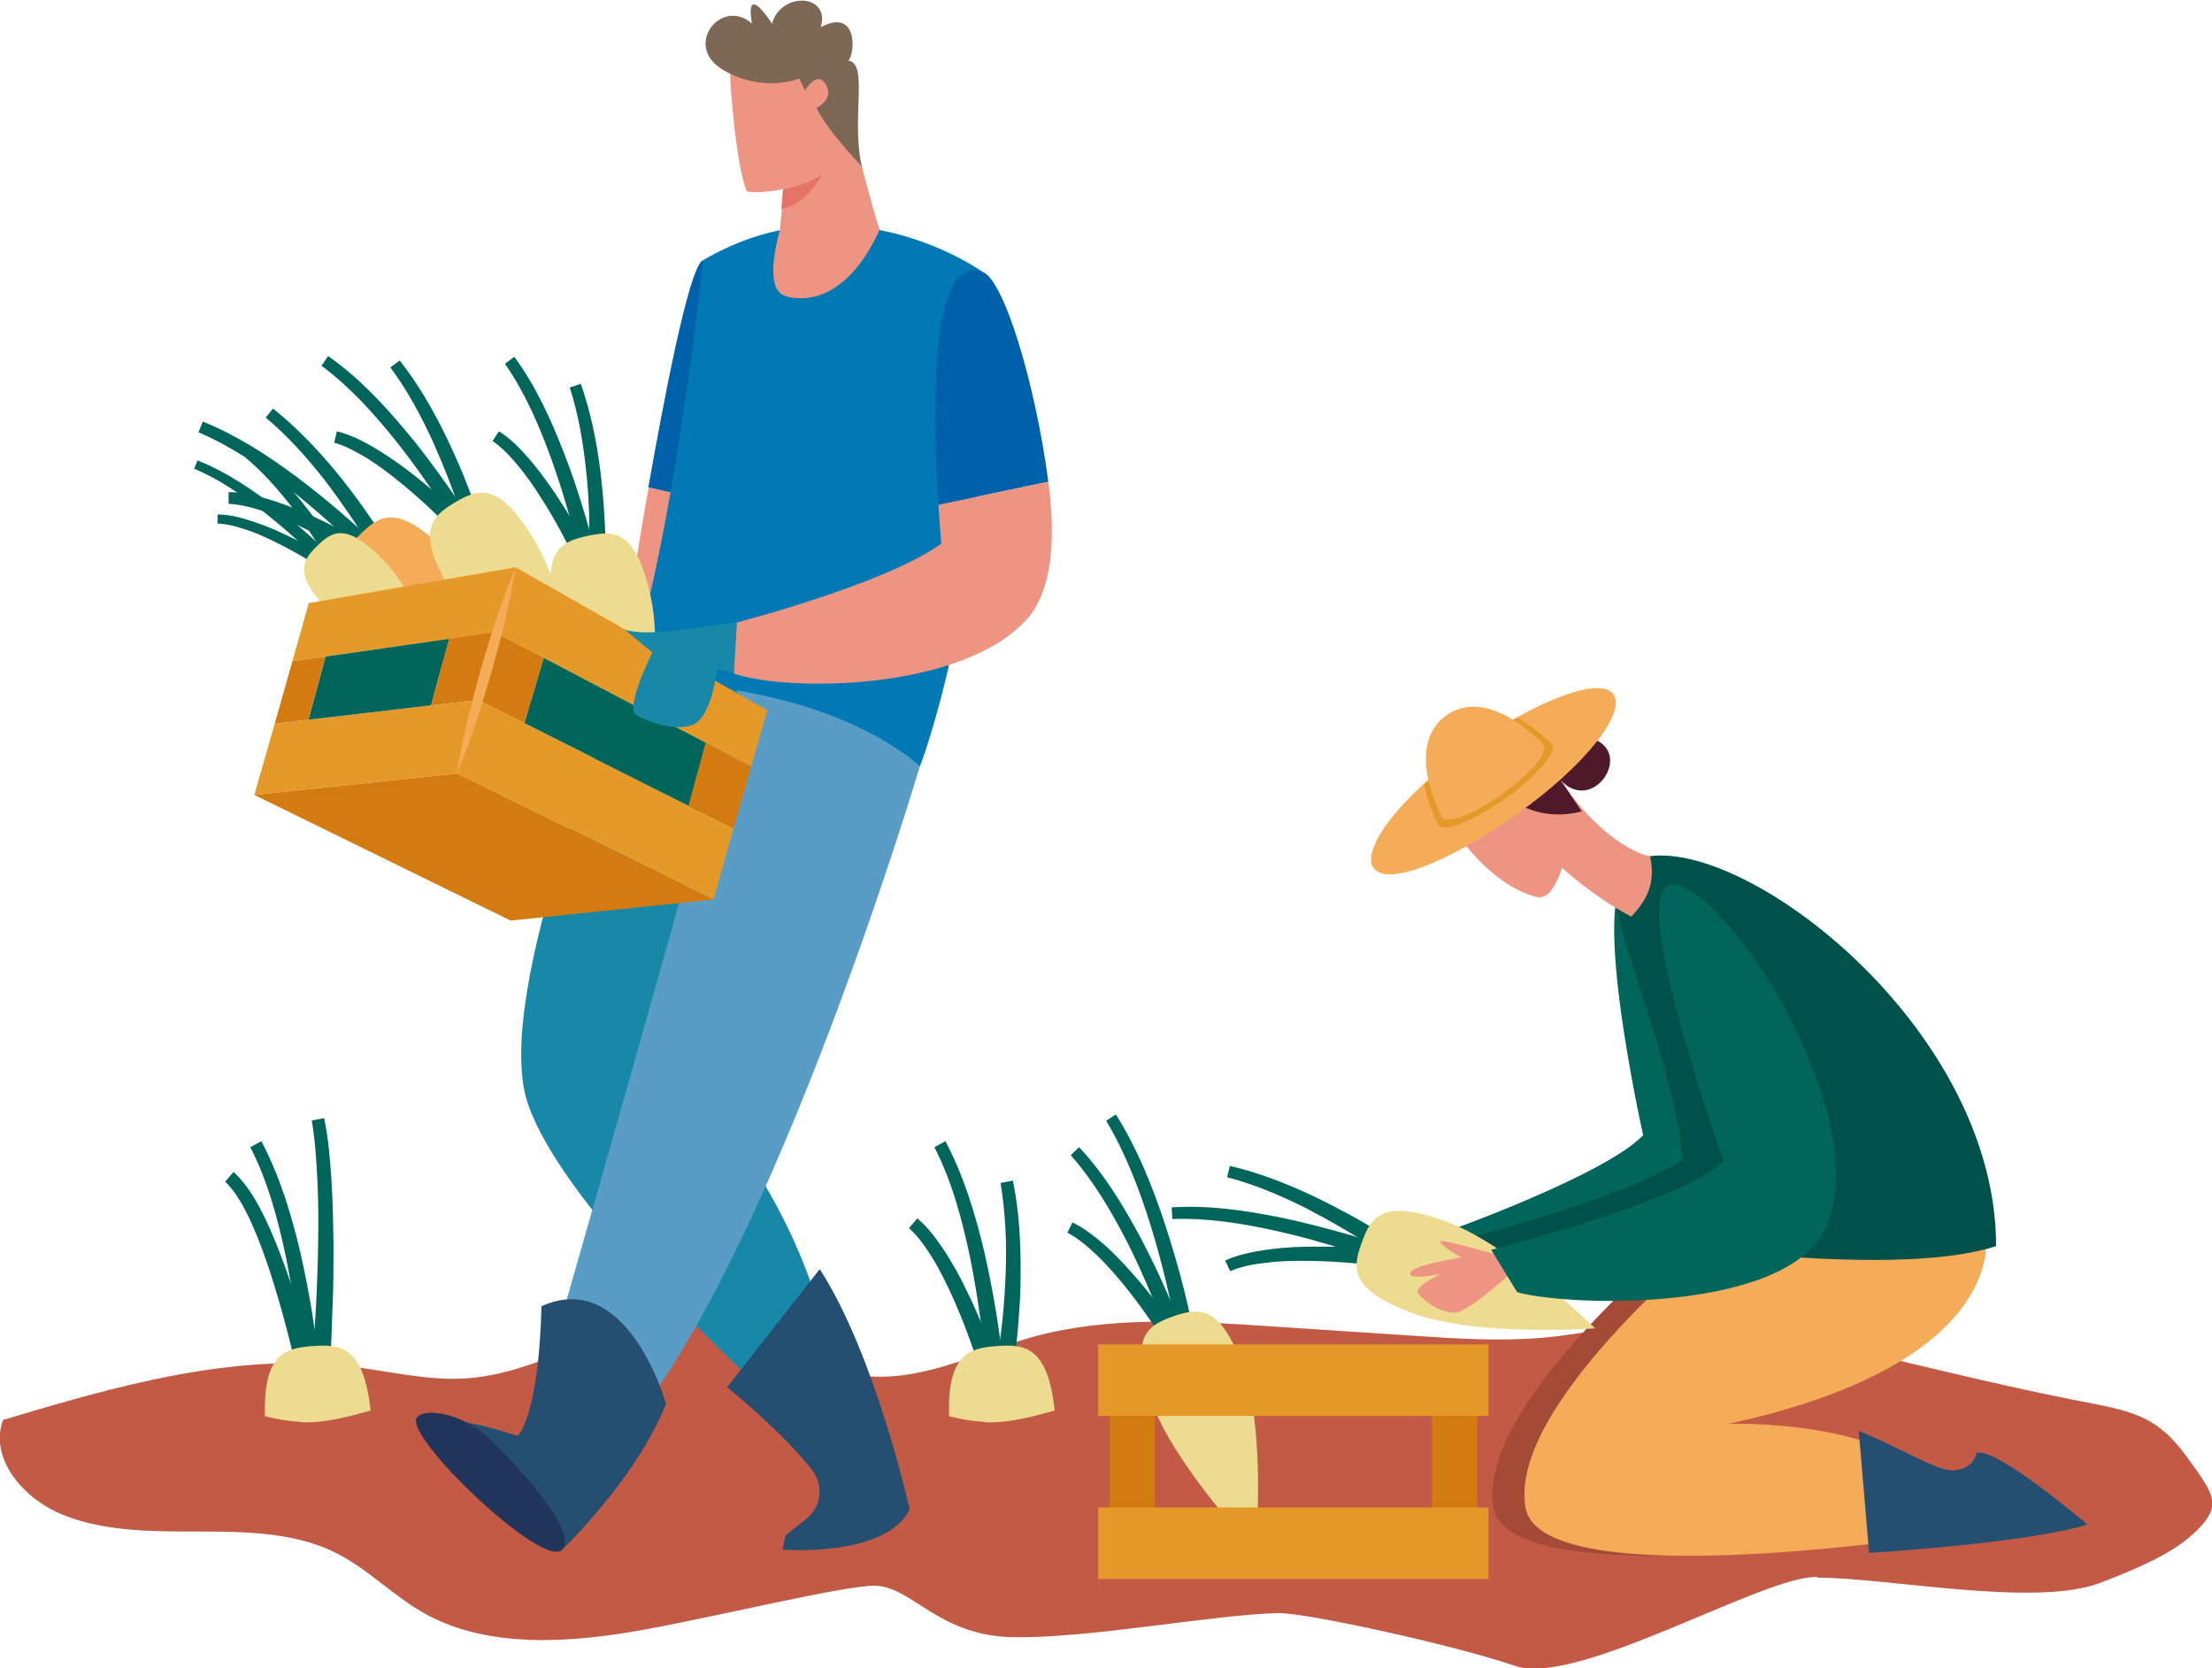 <?xml version="1.0" encoding="UTF-8"?><svg id="_レイヤー_2" xmlns="http://www.w3.org/2000/svg" width="23.35mm" height="17.61mm" viewBox="0 0 66.19 49.91"><defs><style>.cls-1{fill:#005149;}.cls-2{fill:#0061ab;}.cls-3{fill:#0079b5;}.cls-4{fill:#00665b;}.cls-5{fill:#f5ac59;}.cls-6{fill:#e57467;}.cls-7{fill:#e49928;}.cls-8{fill:#ee9482;}.cls-9{fill:#eddb8f;}.cls-10{fill:#a54a37;}.cls-11{fill:#c25a46;}.cls-12{fill:#d37b10;}.cls-13{fill:#1788a7;}.cls-14{fill:#203559;}.cls-15{fill:#244f70;}.cls-16{fill:#599dc6;}.cls-17{fill:#50192a;}.cls-18{fill:#7c6854;}</style></defs><g id="_レイアウト"><g><path class="cls-11" d="m54.39,47.18c-1.56-.08-7.17,3.3-9.05,2.66-1.88-.64-6.29-1.6-7.1-1.58-1.97.05-5.71.77-7.96.72-2.22-.05-3.01-1.54-4.12-1.54-.91,0-4.58.89-6.8,1.3-2.22.41-4.71.6-6.62-.45-1-.55-1.75-1.39-2.79-1.88-1.2-.57-2.64-.59-4.02-.59-1.38,0-2.81,0-4.05-.5-1.24-.51-2.2-1.72-1.79-2.84,3.35-1,6.86-2.02,10.38-1.6,1.19.14,2.37.45,3.57.35,2.23-.18,4.16-1.72,6.4-1.62,1.98.09,3.63,1.45,5.61,1.57,1.7.1,3.26-.74,4.88-1.19,2.27-.62,4.72-.47,7.1-.31,1.42.09,2.83.19,4.25.28,1.3.09,2.6.17,3.9.06,1.29-.12,2.55-.43,3.84-.47,1.56-.05,3.09.3,4.6.64,2.46.56,4.91,1.19,7.38,1.68,1.73.34,2.51.41,3.47,1.76.79,1.1,1.1,1.43.09,2.32-.69.61-1.8,1.05-2.7,1.4-1.94.75-6.36-.15-8.47-.15Z"/><g><path class="cls-10" d="m58.48,36.98c.08,1.41-.99,4.16-7.73,5.62,0,0,4.77-.2,6.7,2.08l.14,1.17s-12.41,1.98-12.9-.74c-.57-3.14,5.99-8.36,5.99-8.36l7.8.23Z"/><path class="cls-5" d="m59.44,36.98c.08,1.41-.99,4.16-7.73,5.62,0,0,4.77-.2,6.7,2.08l.14,1.17s-12.41,1.98-12.9-.74c-.57-3.14,5.99-8.36,5.99-8.36l7.8.23Z"/><path class="cls-15" d="m62.46,45.61s-2.75-2.35-3.32-2.14c0,0-.04.45-.66.52-.48.05-1.57-.66-2.86-1.18l.31,3.65s4.76-.29,6.52-.85Z"/><path class="cls-4" d="m49.17,33.97s-1.76-7.85-.27-7.8c1.59.06,4.41,5.4,3.09,8.82-1.04,2.68-6.27,3.55-7.86,3.1l-.78-1.27s4.68-1.67,5.82-2.86Z"/><path class="cls-1" d="m50.65,34.44s-.02-.05-.05-.15c.46.23.91.49,1.36.75-1.05,2.54-5.87,3.42-7.64,3.09l-.63-1.03s5.82-1.48,6.96-2.66Z"/><path class="cls-1" d="m48.4,26.09c-.84.95,3.42,8.65,1.45,11.12,0,0,6.91,1.04,9.88.07,0-7.26-9.28-13.53-11.33-11.19Z"/><g><path class="cls-4" d="m41.29,37.45c-.35-.23-.71-.47-1.08-.68-.37-.22-.74-.42-1.12-.62-.76-.38-1.55-.72-2.37-.93l.08-.34c.86.2,1.68.52,2.47.89.4.19.78.39,1.17.6.38.21.76.43,1.13.68l-.28.4Z"/><path class="cls-4" d="m41.25,37.73c-.99-.36-2.01-.67-3.04-.9-1.03-.23-2.09-.4-3.13-.36l-.02-.35c1.1-.07,2.18.09,3.24.3.53.11,1.05.24,1.57.38.52.14,1.04.29,1.55.48l-.17.46Z"/><path class="cls-4" d="m41.25,37.87c-.74-.09-1.51-.15-2.26-.15-.38,0-.75.01-1.12.06-.37.04-.74.11-1.06.25l-.15-.32c.38-.17.77-.25,1.16-.31.39-.06.78-.09,1.17-.1.39-.01.78,0,1.16,0,.39.02.77.04,1.16.08l-.06.48Z"/><path class="cls-9" d="m42.28,39.29c1.93.71,5.45.45,5.45.45,0,0-2.51-2.48-4.44-3.19-1.93-.71-2.27-.14-2.54.62-.28.76-.39,1.41,1.53,2.12Z"/></g><path class="cls-8" d="m45.56,37.76s-2.38-.71-2.45-.62c-.08.09.62.48.62.48,0,0-1.62.24-1.53.51.05.16.92-.02.92-.02,0,0-.81.38-.69.57.12.19.62.59,1.09.59.47,0,2.05-1.51,2.05-1.51Z"/><path class="cls-4" d="m51.58,34.73s-3.01-8.33-1.52-8.27c1.59.06,5.95,6.74,4.63,10.15-1.04,2.68-7.7,2.49-9.29,2.05l-.78-1.27s5.82-1.48,6.96-2.66Z"/><g><path class="cls-8" d="m49.38,25.62s-1.07-.16-2.37-1.84c0,0-.99-1.58-1.9-1.91-.91-.33-2.32,1.12-2.18,1.8.14.63,1.4,2.72,3.03,3.16.19.05.36-.05.47-.21.22-.31.31-.66.31-.66,0,0,.94.87,2.07,1.46.46-.47.74-.99.57-1.79Z"/><path class="cls-17" d="m47.34,24.27c-1.66.44-2.68-.81-2.68-.81l1.36-.84.53.54s-.74-1.45.93-1.11c1.53.31.22,2.38-.79,1.28l.64.94Z"/><g><path class="cls-5" d="m41.11,25.97c.39.55,2.22-.16,4.26-1.6,2.04-1.44,3.3-3.04,2.91-3.6-.39-.55-2.28.16-4.33,1.6-2.04,1.44-3.24,3.04-2.85,3.6Z"/><path class="cls-7" d="m45.41,21.47c.52.3.91.68,1.01.78.02.02.02.03.02.03.16.23-.47.95-1.41,1.62-.94.66-1.83,1.02-1.99.79,0,0,0-.01-.02-.03-.06-.13-.3-.62-.4-1.21.38-.34.82-.7,1.34-1.07.51-.36,1-.67,1.45-.91Z"/><path class="cls-5" d="m43.14,24.45c.15.22.96-.09,1.8-.69.84-.6,1.4-1.25,1.25-1.47,0,0,0,0-.02-.03-.2-.21-1.69-1.71-2.89-.86-1.2.85-.29,2.75-.15,3.01.01.02.02.03.02.03Z"/></g></g></g><g><path class="cls-13" d="m18.69,20.36s-4.01,9.33-2.9,12.64c1.11,3.32,7.39,8.91,7.39,8.91l1.59-1.73s-.76-4.63-4.91-8.5l4.91-11.12s-3.66-1.04-6.08-.21Z"/><path class="cls-15" d="m24.52,37.98l-2.76,3.52s1.72,1.4,2.56,2.51c.33.44.25,1.07-.18,1.42l-.64.51-.08.42s3.07.25,3.8-1.2c0,0-1.02-4.61-2.69-7.19Z"/><path class="cls-16" d="m27.53,22.91s-4.84,16.31-9.54,20.66l-2-1.31s5.46-19,6.36-22.73c0,0,3.8.41,5.18,3.39Z"/><path class="cls-15" d="m19.93,42s-1.14-4.09-3.73-2.92c0,0-.02,2.97-.7,3.88,0,0-2.11-.7-2.59-.43l3.91,3.83s2.19-2.07,3.11-4.36Z"/><path class="cls-14" d="m12.45,42.51c-.04.76,3.81,4.43,4.37,3.85.56-.58-1.75-2.93-2.21-3.35-.9-.83-2.14-.92-2.17-.5Z"/><path class="cls-2" d="m21.03,7.78s1.97,4.22,1.92,7.62l-3.55-.82c.46-2.6,1.21-6.57,1.63-6.8Z"/><path class="cls-8" d="m19.03,16.83s.15-.96.38-2.25l3.55.82c-.01,1.01-.2,1.95-.68,2.68-2.07,3.19-7.88.61-7.88.61l4.63-1.87Z"/><path class="cls-3" d="m29.4,8.13s-4.01-2.9-8.36-.35c0,0-.97,9.12-2.35,12.58,0,0,5.67-.14,8.84,2.56,0,0,2.28-5.87,1.87-14.79Z"/><path class="cls-2" d="m29.4,8.13c.63.22,1.57,3.28,1.97,6.28l-3.29.69c-.19-2.84-.28-7.53,1.32-6.97Z"/><g><g><path class="cls-4" d="m11.14,16.46c-.22-.36-.45-.73-.69-1.08-.24-.35-.49-.7-.75-1.04-.53-.67-1.1-1.31-1.75-1.85l.22-.27c.69.55,1.3,1.19,1.86,1.86.28.34.54.68.8,1.04.25.36.5.71.73,1.09l-.42.25Z"/><path class="cls-4" d="m10.99,16.7c-.74-.74-1.54-1.46-2.37-2.11-.83-.65-1.72-1.25-2.68-1.66l.13-.32c1.02.41,1.94,1.01,2.8,1.65.43.32.85.66,1.26,1.01.41.35.81.71,1.2,1.09l-.35.34Z"/><path class="cls-4" d="m10.93,16.83c-.63-.4-1.3-.78-1.98-1.1-.34-.16-.69-.31-1.04-.43-.35-.12-.71-.21-1.07-.23v-.35c.42,0,.81.1,1.18.21.38.11.74.25,1.1.41.36.15.71.32,1.05.5.34.18.68.36,1.02.57l-.26.41Z"/><path class="cls-5" d="m11.26,18.55c1.44,1.46,4.74,2.73,4.74,2.73,0,0-1.21-3.31-2.65-4.78-1.44-1.46-1.99-1.09-2.57-.52-.58.57-.96,1.11.48,2.57Z"/></g><g><path class="cls-4" d="m9.78,16.71c-.33-.55-.7-1.1-1.1-1.61-.4-.51-.84-1-1.33-1.41l.17-.21c.53.42.99.91,1.42,1.42.21.26.42.52.61.79.19.27.38.54.56.83l-.32.19Z"/><path class="cls-4" d="m9.66,16.89c-.57-.57-1.17-1.11-1.81-1.61-.64-.49-1.31-.96-2.04-1.26l.1-.25c.78.31,1.48.77,2.14,1.26.33.25.65.51.96.77.31.27.62.54.91.83l-.27.26Z"/><path class="cls-4" d="m9.62,16.99c-.48-.3-.99-.59-1.51-.84-.26-.12-.52-.24-.79-.32-.27-.09-.54-.16-.81-.17v-.27c.32,0,.62.07.9.16.29.09.57.19.84.31.27.12.54.25.8.38.26.14.52.28.78.43l-.2.31Z"/><path class="cls-9" d="m9.87,18.3c1.1,1.12,3.61,2.08,3.61,2.08,0,0-.93-2.53-2.03-3.65-1.1-1.12-1.52-.83-1.96-.4-.44.43-.73.85.37,1.96Z"/></g><g><path class="cls-4" d="m13.86,15.59c-.13-.4-.26-.81-.42-1.21-.15-.4-.32-.79-.49-1.18-.36-.78-.76-1.53-1.27-2.21l.28-.21c.55.7.99,1.46,1.37,2.24.19.39.37.79.54,1.2.16.41.32.81.46,1.23l-.47.14Z"/><path class="cls-4" d="m13.65,15.79c-.55-.9-1.15-1.78-1.81-2.61-.66-.82-1.38-1.62-2.22-2.24l.2-.29c.9.63,1.65,1.43,2.34,2.26.35.41.67.84.99,1.28.32.44.62.88.91,1.34l-.42.25Z"/><path class="cls-4" d="m13.57,15.9c-.52-.53-1.08-1.06-1.67-1.53-.29-.24-.6-.46-.91-.66-.32-.19-.64-.37-.99-.47l.08-.34c.4.1.76.28,1.1.48.34.2.66.42.97.65.31.23.61.48.9.73.29.26.58.51.86.79l-.35.34Z"/><path class="cls-9" d="m13.48,17.65c1.06,1.76,3.97,3.76,3.97,3.76,0,0-.41-3.51-1.47-5.27-1.06-1.76-1.68-1.52-2.37-1.11s-1.19.86-.13,2.62Z"/></g><g><path class="cls-4" d="m17.63,16.65c0-.42,0-.85,0-1.28-.02-.43-.04-.85-.09-1.28-.09-.85-.23-1.69-.49-2.5l.33-.11c.29.83.47,1.7.58,2.57.05.43.1.87.12,1.31.03.44.05.87.04,1.32l-.49-.02Z"/><path class="cls-4" d="m17.37,16.76c-.23-1.03-.52-2.06-.88-3.05-.36-.99-.78-1.97-1.38-2.83l.28-.21c.65.89,1.1,1.88,1.49,2.89.2.5.37,1.02.53,1.53.16.52.31,1.03.43,1.56l-.48.1Z"/><path class="cls-4" d="m17.26,16.84c-.32-.67-.68-1.35-1.09-1.98-.2-.32-.42-.63-.65-.91-.24-.29-.49-.56-.78-.76l.19-.29c.35.22.63.51.89.81.26.3.49.61.71.93.22.32.43.65.62.98.19.34.39.67.56,1.02l-.44.21Z"/><path class="cls-9" d="m16.62,18.47c.44,2.01,2.55,4.83,2.55,4.83,0,0,.74-3.45.3-5.46-.44-2.01-1.1-1.98-1.89-1.81-.79.17-1.4.43-.96,2.44Z"/></g><polygon class="cls-7" points="7.61 23.78 13.68 23.14 14.31 20.94 12.9 21.1 9.23 21.53 8.22 21.65 7.61 23.78"/><polygon class="cls-7" points="8.75 19.78 9.74 19.64 13.44 19.11 14.79 18.91 14.87 18.95 15.43 16.97 9.24 18.04 8.75 19.78"/><polygon class="cls-4" points="9.23 21.53 12.9 21.1 13.44 19.11 9.74 19.64 9.23 21.53"/><polygon class="cls-7" points="13.68 23.14 21.35 26.91 21.95 24.78 20.6 24.1 15.69 21.63 14.31 20.94 14.31 20.94 13.68 23.14"/><polygon class="cls-12" points="20.6 24.1 21.95 24.78 22.48 22.93 21.11 22.22 20.6 24.1"/><polygon class="cls-7" points="14.87 18.95 16.27 19.68 21.11 22.22 22.48 22.93 22.96 21.25 15.43 16.97 14.87 18.95"/><polygon class="cls-4" points="15.69 21.63 20.6 24.1 21.11 22.22 16.27 19.68 15.69 21.63"/><polygon class="cls-12" points="7.61 23.78 15.28 27.54 21.35 26.91 13.68 23.14 7.61 23.78"/><polygon class="cls-12" points="8.22 21.65 9.23 21.53 9.74 19.64 8.75 19.78 8.22 21.65"/><polygon class="cls-12" points="12.9 21.1 14.31 20.94 14.87 18.95 14.79 18.91 13.44 19.11 12.9 21.1"/><polygon class="cls-12" points="14.31 20.94 14.31 20.94 15.69 21.63 16.27 19.68 14.87 18.95 14.31 20.94"/><path class="cls-5" d="m15.43,16.97c-.17,1.06-.43,2.1-.72,3.13-.3,1.03-.62,2.05-1.04,3.04.17-1.06.43-2.1.72-3.13.3-1.03.62-2.05,1.04-3.04Z"/></g><path class="cls-8" d="m23.5,8.86c1.51.38,2.45-1.15,2.82-1.99-.38-1.13-1.48-5.71-1.62-5.91-.24-.32-2.71.14-2.83.44-.13.3.14,3.59.48,4.32.33.09,1.1-.07,1.1-.07l-.11,1.22s-.55,1.8.17,1.98Z"/><path class="cls-18" d="m23.93,2.34s-1.07.46-2.29-.25c-1.23-.73-.04-2.19.86-1.39-.22-1.29.6,0,.6,0,.28-.97,1.76-.89,1.46.11,1.06-.58,1.06.69.83,1,.61.1.07,1.73.4,3.17,0,0-1.14-1.2-1.35-1.76,0,0,.54-.26.27-.7-.27-.44-.62.18-.62.18l-.17-.35Z"/><path class="cls-6" d="m23.44,5.66s.64-.09,1.15-.44c0,0-.41.86-1.21,1.04l.05-.6Z"/><path class="cls-13" d="m18.69,18.84c.89.23,2.22-.12,3.36-.22l-.09,1.53c-.23-.08-.5-.12-.5-.12,0,0-.17,1.44-.73,1.65-.55.21-1.35-.09-1.69-.29-.35-.21.48-1.87.48-1.87l-.83-.69Z"/><path class="cls-8" d="m28.17,16.26s-.01.05-.09-1.16l3.29-.69c.29,2.18-.05,3.46-.64,4.11-1.92,2.14-7.11,2.19-8.77,1.63l.09-1.53s4.45-1.15,6.12-2.36Z"/></g><g><path class="cls-4" d="m35.24,39.99c-.21-1.12-.47-2.24-.81-3.33-.34-1.09-.75-2.16-1.33-3.13l.29-.19c.63,1,1.07,2.09,1.44,3.19.18.55.35,1.11.5,1.67.15.56.28,1.12.39,1.7l-.48.08Z"/><path class="cls-4" d="m34.99,40.12c-.36-.99-.77-1.98-1.24-2.92-.48-.94-1.02-1.86-1.71-2.64l.25-.24c.75.8,1.32,1.74,1.83,2.69.25.48.49.96.71,1.46.22.49.43.99.62,1.5l-.46.16Z"/><path class="cls-4" d="m34.89,40.21c-.4-.63-.84-1.26-1.32-1.84-.24-.29-.49-.57-.76-.83-.27-.25-.55-.5-.87-.66l.15-.31c.37.18.68.43.98.69.29.26.56.55.82.84.26.29.5.59.74.9.23.31.46.62.68.95l-.41.26Z"/><path class="cls-9" d="m34.45,41.91c.68,1.94,3.12,4.49,3.12,4.49,0,0,.32-3.52-.36-5.45-.68-1.94-1.34-1.83-2.1-1.57-.76.27-1.34.59-.66,2.53Z"/></g><g><rect class="cls-12" x="42.85" y="41.29" width="1.35" height="5.15" transform="translate(87.05 87.73) rotate(180)"/><rect class="cls-12" x="33.21" y="41.29" width="1.35" height="5.15"/><rect class="cls-7" x="32.87" y="45.09" width="11.68" height="2.14" transform="translate(77.41 92.33) rotate(180)"/><rect class="cls-7" x="32.87" y="40.22" width="11.68" height="2.14" transform="translate(77.41 82.58) rotate(180)"/></g><g><g><path class="cls-4" d="m29.8,40.93c.07-.45.14-.92.19-1.38.05-.46.08-.93.1-1.39.04-.93,0-1.86-.15-2.77l.37-.07c.19.94.24,1.9.23,2.86,0,.48-.03.95-.07,1.43-.04.48-.08.95-.16,1.42l-.52-.09Z"/><path class="cls-4" d="m29.5,41.01c-.09-1.14-.25-2.3-.48-3.43-.24-1.13-.54-2.25-1.06-3.26l.33-.18c.56,1.06.9,2.2,1.17,3.34.13.57.24,1.15.34,1.73.09.58.18,1.16.23,1.75l-.53.04Z"/><path class="cls-4" d="m29.36,41.08c-.25-.78-.53-1.56-.87-2.31-.17-.37-.35-.74-.56-1.09-.21-.34-.44-.68-.73-.94l.25-.29c.34.29.6.65.83,1,.23.36.44.73.62,1.11.19.38.36.77.52,1.16.16.39.31.78.44,1.19l-.51.16Z"/><path class="cls-9" d="m29.47,42.54c-.37-.02-.72-.08-1.07-.17-.06-1.87.61-2.04,1.43-2.1.83-.06,1.52,0,1.73,1.93-.69.19-1.38.38-2.1.35Z"/></g><g><path class="cls-4" d="m9.33,40.95c.1-1.24.17-2.49.19-3.73.01-.62.01-1.24-.02-1.86-.03-.62-.07-1.24-.17-1.84l.37-.07c.13.63.18,1.26.22,1.89.04.63.05,1.26.06,1.89,0,.63,0,1.26-.03,1.88-.02.63-.04,1.25-.09,1.88l-.53-.04Z"/><path class="cls-4" d="m9.03,41.01c-.09-1.14-.25-2.3-.48-3.43-.24-1.13-.54-2.25-1.06-3.26l.33-.18c.56,1.06.9,2.2,1.17,3.34.13.57.24,1.15.34,1.73.09.58.18,1.16.23,1.75l-.53.04Z"/><path class="cls-4" d="m8.89,41.06c-.22-1.01-.49-2.02-.81-3.01-.16-.49-.34-.98-.55-1.45-.21-.46-.46-.93-.79-1.25l.25-.29c.43.4.69.88.93,1.36.23.48.43.98.61,1.48.18.5.34,1,.49,1.51.15.51.29,1.01.41,1.53l-.52.11Z"/><path class="cls-9" d="m9,42.54c-.37-.02-.72-.08-1.07-.17-.06-1.87.61-2.04,1.43-2.1.83-.06,1.52,0,1.73,1.93-.69.19-1.38.38-2.09.35Z"/></g></g></g></g></svg>